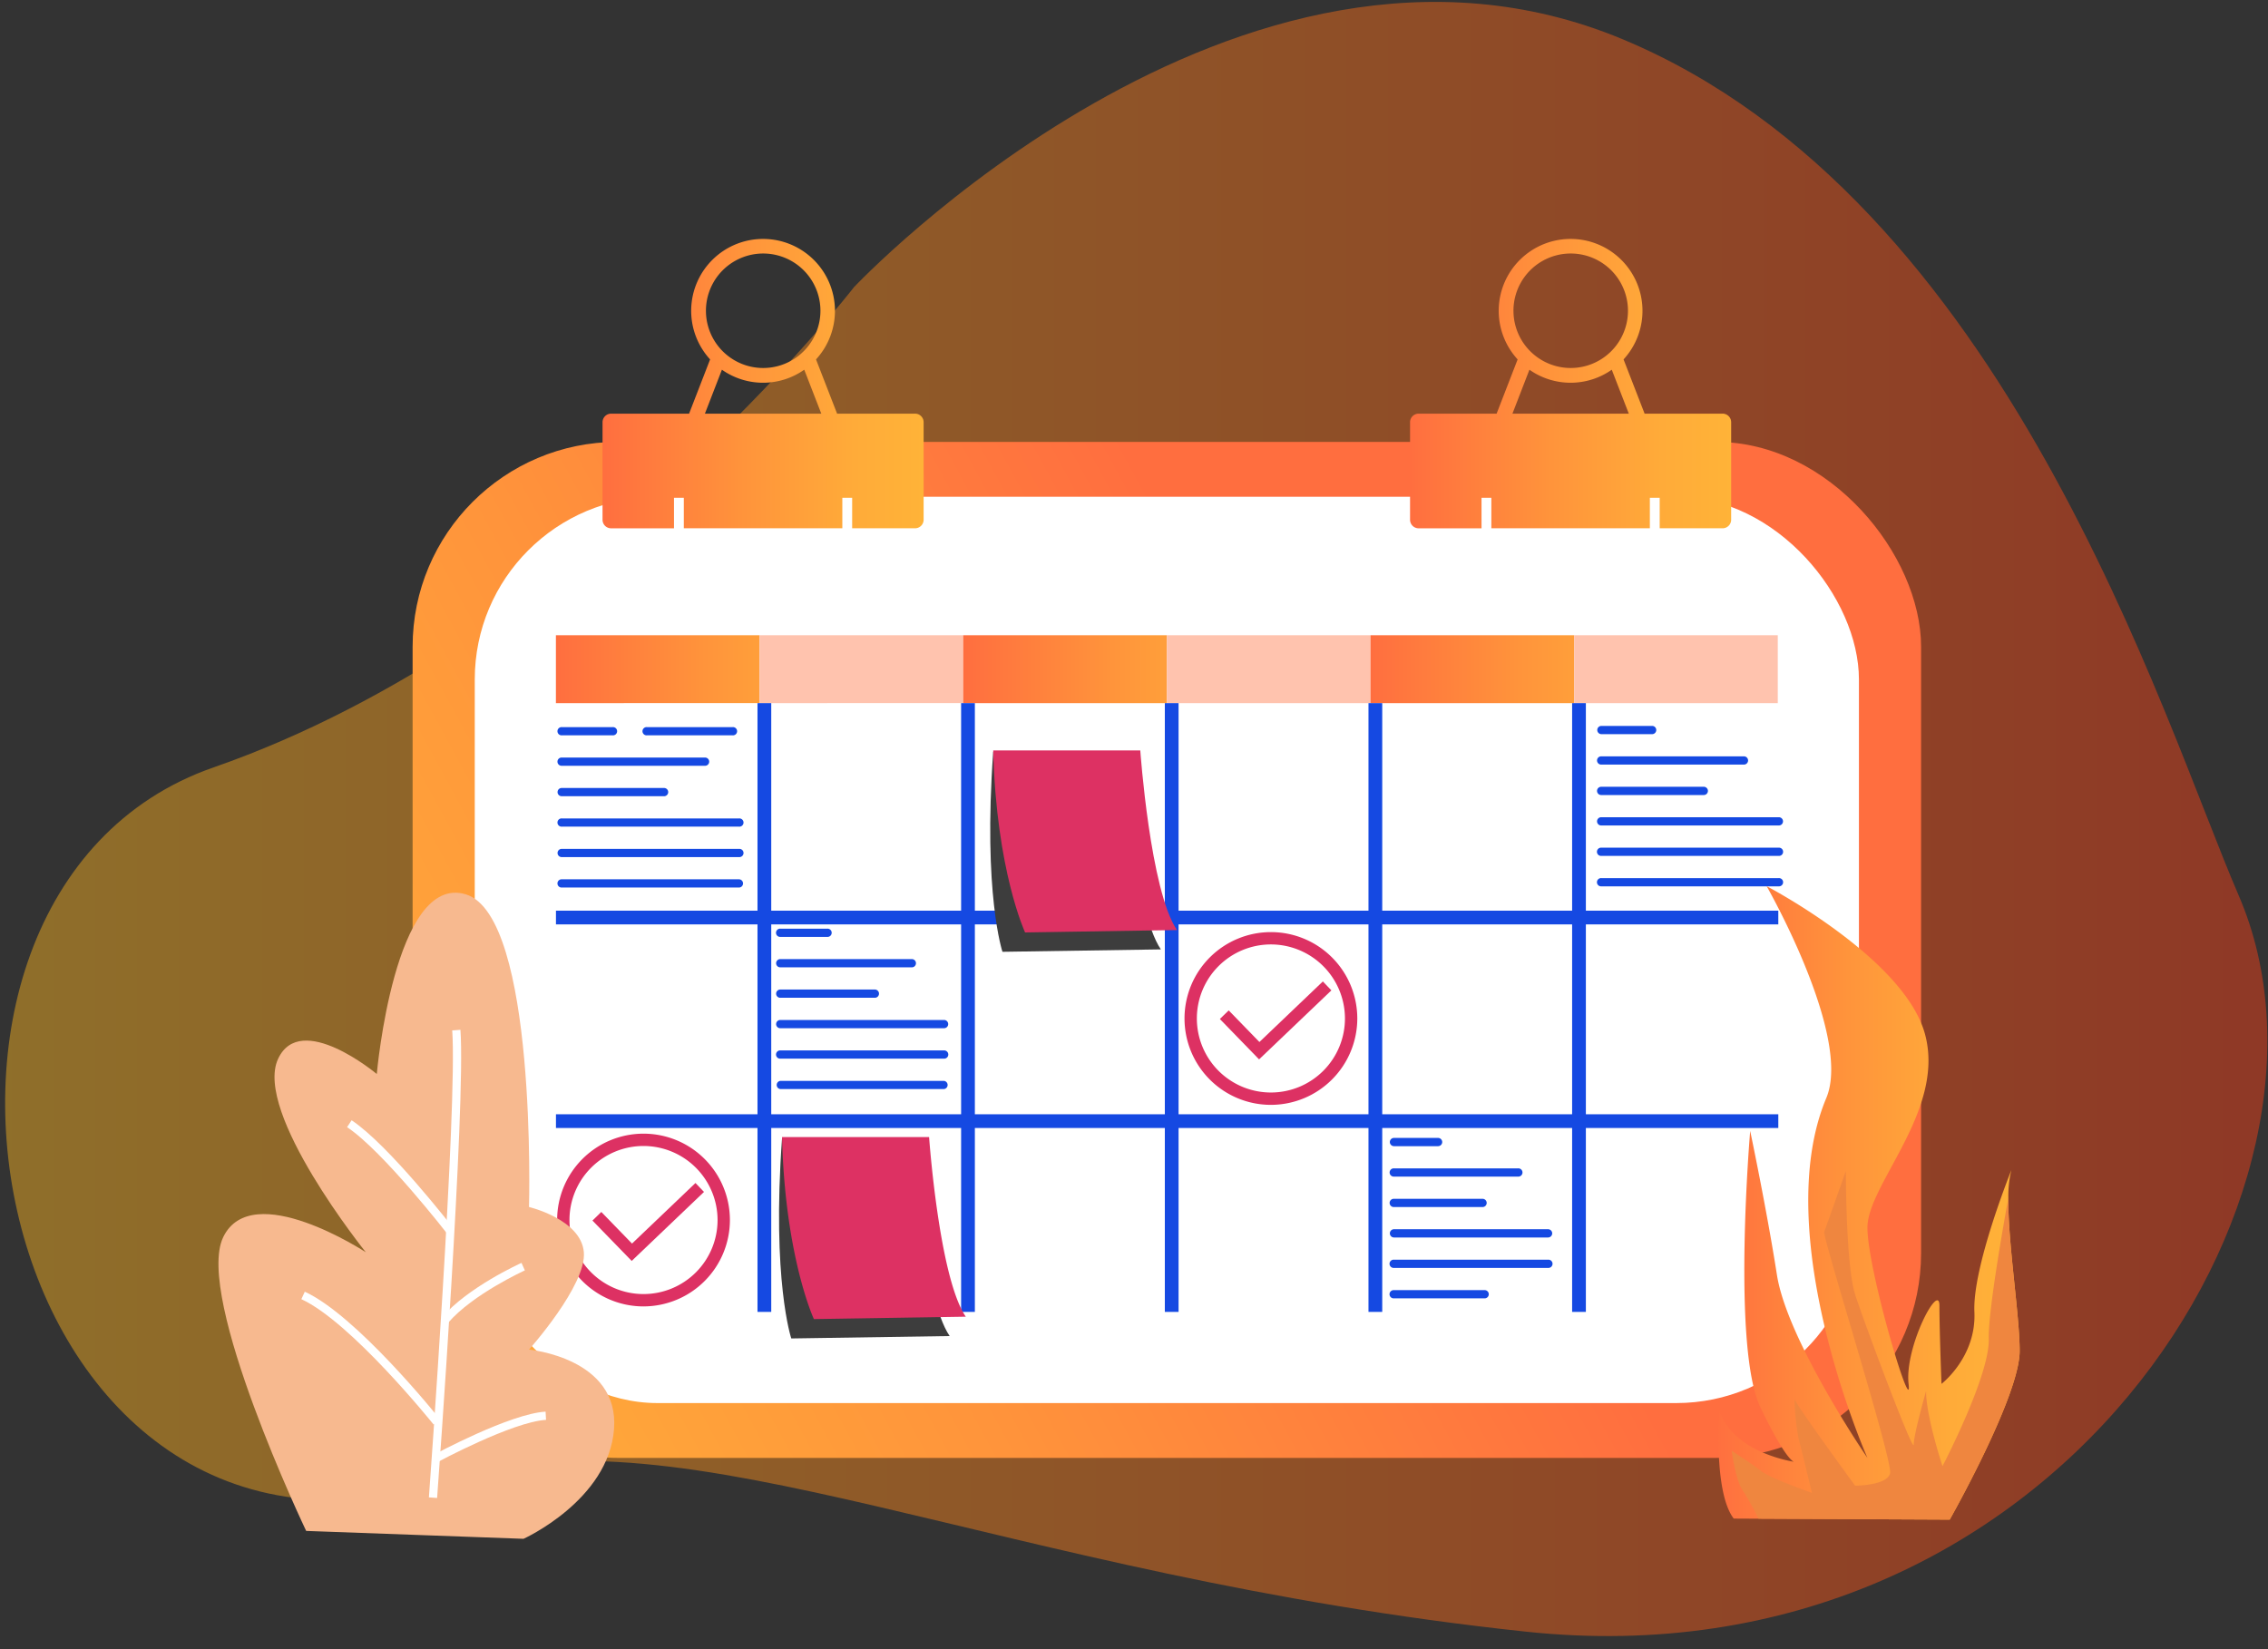 <svg xmlns="http://www.w3.org/2000/svg" width="165" height="120" viewBox="0 0 165 120">
    <rect x="0" y="0" width="165" height="120" fill="#333333" stroke="none"/>
    <defs>
        <linearGradient id="a" x1="0%" y1="50%" y2="50%">
            <stop offset="0%" stop-color="#FFBF1F"/>
            <stop offset="100%" stop-color="#FF3B15"/>
        </linearGradient>
        <linearGradient id="b" x1="63.585%" x2="-24.603%" y1="45.107%" y2="76.874%">
            <stop offset="0%" stop-color="#FF6E3F"/>
            <stop offset="2.031%" stop-color="#FF703F"/>
            <stop offset="44.111%" stop-color="#FF943B"/>
            <stop offset="78.258%" stop-color="#FFAB39"/>
            <stop offset="100%" stop-color="#FFB338"/>
        </linearGradient>
        <linearGradient id="c" x1="0%" x2="166.413%" y1="50%" y2="50%">
            <stop offset="0%" stop-color="#FF6E3F"/>
            <stop offset="2.031%" stop-color="#FF703F"/>
            <stop offset="44.111%" stop-color="#FF943B"/>
            <stop offset="78.258%" stop-color="#FFAB39"/>
            <stop offset="100%" stop-color="#FFB338"/>
        </linearGradient>
        <linearGradient id="d" x1="0%" y1="50.012%" y2="50.012%">
            <stop offset="0%" stop-color="#FF6E3F"/>
            <stop offset="2.031%" stop-color="#FF703F"/>
            <stop offset="44.111%" stop-color="#FF943B"/>
            <stop offset="78.258%" stop-color="#FFAB39"/>
            <stop offset="100%" stop-color="#FFB338"/>
        </linearGradient>
        <linearGradient id="e" x1="0%" y1="50.012%" y2="50.012%">
            <stop offset="0%" stop-color="#FF6E3F"/>
            <stop offset="2.031%" stop-color="#FF703F"/>
            <stop offset="44.111%" stop-color="#FF943B"/>
            <stop offset="78.258%" stop-color="#FFAB39"/>
            <stop offset="100%" stop-color="#FFB338"/>
        </linearGradient>
        <linearGradient id="f" x1="0%" y1="50%" y2="50%">
            <stop offset="0%" stop-color="#FF6E3F"/>
            <stop offset="2.031%" stop-color="#FF703F"/>
            <stop offset="44.111%" stop-color="#FF943B"/>
            <stop offset="78.258%" stop-color="#FFAB39"/>
            <stop offset="100%" stop-color="#FFB338"/>
        </linearGradient>
    </defs>
    <g fill="none" fill-rule="evenodd">
        <path d="M0-23h165v165H0z"/>
        <g fill-rule="nonzero">
            <path fill="url(#a)" d="M62.124 20.899S90.076-8.8 118.027 2.847c27.952 11.646 39.283 49.459 44.84 62.309 9.316 21.546-13.394 57.65-51.828 53.573-38.433-4.076-61.383-16.517-78.031-11.064-33.775 11.064-44.257-42.51-17.47-51.827S62.124 20.9 62.124 20.9z" opacity=".45"/>
            <rect width="109.744" height="73.927" x="30.018" y="32.156" fill="url(#b)" rx="14.905"/>
            <rect width="100.701" height="65.946" x="34.539" y="36.147" fill="#FFF" rx="13.295"/>
            <path fill="url(#c)" d="M40.443 46.223h14.816v4.938H40.443z"/>
            <path fill="#FFC3AE" d="M55.258 46.223h14.816v4.938H55.258z"/>
            <path fill="url(#c)" d="M70.074 46.224H84.89v4.938H70.074z"/>
            <path fill="#FFC3AE" d="M84.889 46.224h14.816v4.938H84.889z"/>
            <path fill="url(#c)" d="M99.705 46.224h14.816v4.938H99.705z"/>
            <path fill="#FFC3AE" d="M114.52 46.224h14.816v4.938H114.52z"/>
            <path fill="url(#d)" d="M66.57 30.1H60.9l-1.533-3.948a5.23 5.23 0 1 0-7.706 0l-1.529 3.947H44.46a.624.624 0 0 0-.625.626v7.09a.624.624 0 0 0 .625.627h4.574V36.22h.715v2.22h11.532v-2.22h.715v2.22h4.574a.624.624 0 0 0 .625-.625v-7.091a.624.624 0 0 0-.625-.626zm-15.212-7.481a4.165 4.165 0 1 1 8.33-.014 4.165 4.165 0 0 1-8.33.014zm1.162 4.283a5.206 5.206 0 0 0 5.99 0l1.24 3.197h-8.467l1.237-3.197z"/>
            <path fill="url(#e)" d="M125.318 30.1h-5.67l-1.532-3.948a5.23 5.23 0 1 0-7.706 0l-1.529 3.947h-5.672a.624.624 0 0 0-.626.626v7.09a.624.624 0 0 0 .626.627h4.574V36.22h.715v2.22h11.532v-2.22h.715v2.22h4.573a.624.624 0 0 0 .626-.625v-7.091a.624.624 0 0 0-.626-.626zm-15.212-7.481a4.165 4.165 0 1 1 8.331-.014 4.165 4.165 0 0 1-8.33.014zm1.162 4.283a5.206 5.206 0 0 0 5.99 0l1.24 3.197h-8.466l1.236-3.197z"/>
            <path fill="#1549E2" d="M55.109 51.162h1v44.297h-1zM69.922 51.162h1v44.297h-1zM84.743 51.162h1v44.297h-1zM99.559 51.162h1v44.297h-1zM114.374 51.162h1v44.297h-1z"/>
            <path fill="#1549E2" d="M40.447 66.264h88.927v1H40.447zM40.447 81.079h88.927v1H40.447zM44.572 53.506H40.88a.3.3 0 1 1 0-.598h3.692a.3.3 0 1 1 0 .598zM51.269 55.721H40.88a.3.3 0 1 1 0-.598H51.27a.3.3 0 1 1 0 .598zM48.313 57.936H40.88a.3.3 0 1 1 0-.599h7.433a.3.3 0 0 1 0 .6zM53.775 60.15H40.88a.3.3 0 1 1 0-.598h12.895a.3.3 0 1 1 0 .599zM53.775 62.366H40.88a.3.3 0 1 1 0-.599h12.895a.3.3 0 1 1 0 .599zM53.775 64.58H40.88a.3.3 0 1 1 0-.598h12.895a.3.3 0 0 1 0 .599zM120.195 53.42h-3.691a.3.3 0 1 1 0-.6h3.691a.3.3 0 0 1 0 .6zM126.892 55.634h-10.388a.3.3 0 1 1 0-.599h10.388a.3.3 0 0 1 0 .599zM123.936 57.849h-7.432a.3.3 0 1 1 0-.599h7.432a.3.3 0 1 1 0 .599zM129.399 60.064h-12.895a.3.3 0 1 1 0-.599h12.895a.3.3 0 1 1 0 .599zM129.399 62.278h-12.895a.3.3 0 1 1 0-.598h12.895a.3.3 0 1 1 0 .598zM129.399 64.493h-12.895a.3.3 0 1 1 0-.598h12.895a.3.3 0 1 1 0 .598zM60.183 68.172H56.78a.3.3 0 1 1 0-.598h3.402a.3.3 0 1 1 0 .598zM66.355 70.387h-9.574a.3.3 0 1 1 0-.599h9.574a.3.3 0 0 1 0 .599zM63.631 72.602h-6.85a.3.3 0 1 1 0-.599h6.85a.3.3 0 1 1 0 .599zM68.665 74.817H56.781a.3.3 0 1 1 0-.599h11.884a.3.3 0 1 1 0 .599zM68.665 77.031H56.781a.3.3 0 1 1 0-.598h11.884a.3.3 0 1 1 0 .598zM68.665 79.246H56.781a.3.3 0 0 1 0-.598h11.884a.3.3 0 0 1 0 .598zM104.623 83.4h-3.21a.3.3 0 1 1 0-.6h3.21a.3.3 0 1 1 0 .6zM110.446 85.614h-9.032a.3.3 0 1 1 0-.599h9.032a.3.3 0 1 1 0 .599zM107.876 87.829h-6.462a.3.3 0 1 1 0-.599h6.462a.3.3 0 0 1 0 .599zM112.625 90.044h-11.211a.3.3 0 1 1 0-.6h11.211a.3.3 0 1 1 0 .6zM112.625 92.258h-11.211a.3.3 0 1 1 0-.598h11.211a.3.3 0 1 1 0 .598zM107.986 94.473h-6.572a.3.3 0 1 1 0-.598h6.572a.3.3 0 1 1 0 .598zM53.301 53.506h-6.235a.3.3 0 1 1 0-.598h6.235a.3.3 0 1 1 0 .598z"/>
            <path fill="#3D3D3D" d="M72.257 54.704l9.553.848s.698 10.687 2.644 13.53l-11.524.175s-1.421-4.228-.673-14.553z"/>
            <path fill="#DD3163" d="M72.257 54.604h10.7s.723 10.226 2.669 13.07l-11.05.174s-2.094-4.49-2.319-13.244z"/>
            <path fill="#3D3D3D" d="M56.893 82.838l9.553.848s.698 10.687 2.643 13.53l-11.523.175s-1.421-4.227-.673-14.553z"/>
            <path fill="#DD3163" d="M56.893 82.738h10.7s.723 10.226 2.669 13.07l-11.05.174s-2.095-4.49-2.319-13.244zM92.46 80.394a6.285 6.285 0 1 1 6.285-6.286 6.292 6.292 0 0 1-6.285 6.286zm0-11.673a5.387 5.387 0 1 0 5.387 5.387 5.393 5.393 0 0 0-5.387-5.387z"/>
            <path fill="#DD3163" d="M91.6 77.085l-2.854-2.938.644-.626 2.234 2.3 4.616-4.407.62.65zM46.816 95.06a6.285 6.285 0 1 1 6.286-6.286 6.292 6.292 0 0 1-6.286 6.285zm0-11.673a5.387 5.387 0 1 0 5.388 5.387 5.393 5.393 0 0 0-5.388-5.387z"/>
            <path fill="#DD3163" d="M45.957 91.75l-2.855-2.937.644-.626 2.234 2.3 4.617-4.407.62.65z"/>
            <path fill="#F7B98F" d="M38.087 111.97s6.185-2.794 6.584-7.981c.4-5.188-6.185-5.787-6.185-5.787s4.19-4.689 3.99-7.083c-.199-2.395-3.99-3.293-3.99-3.293s.599-21.15-4.59-22.747c-5.187-1.596-6.484 13.07-6.484 13.07s-5.547-4.642-7.183-1.098c-1.796 3.891 6.385 14.068 6.385 14.068s-8.281-5.438-10.376-1.098c-2.095 4.34 6.036 21.375 6.036 21.375l15.813.574z"/>
            <path fill="#FFF" d="M31.8 108.999l-.596-.044c.02-.285 2.089-28.574 1.696-33.977l.597-.043c.396 5.446-1.61 32.898-1.696 34.064z"/>
            <path fill="#FFF" d="M32.562 89.805c-.046-.06-4.69-6.043-7.312-7.79l.332-.499c2.704 1.803 7.261 7.674 7.454 7.923l-.474.366zM32.602 96.252l-.453-.39c1.892-2.195 5.632-3.897 5.79-3.969l.246.546c-.038.017-3.778 1.72-5.583 3.813zM31.543 103.652c-.06-.075-5.985-7.447-9.619-9.119l.25-.544c3.763 1.731 9.59 8.981 9.836 9.289l-.467.374zM31.77 106.422l-.285-.527c.228-.123 5.625-3.026 8.206-3.178l.035.597c-2.449.145-7.902 3.078-7.957 3.108z"/>
            <path fill="url(#f)" d="M146.933 98.302c0 3.292-5.088 12.271-5.088 12.271l-13.915-.066-1.799-.009c-1.496-1.945-1.047-7.856-1.047-7.856.942 2.828 4.675 3.597 5.411 3.72-.245-.129-.898-.796-2.418-3.945-2.095-4.34-.749-20.128-.749-20.128s1.198 5.687 1.946 10.476c.736 4.714 6.402 13.052 6.582 13.313-.171-.386-7.13-16.327-2.99-26.183 1.891-4.505-4.34-15.414-4.34-15.414s10.026 5.238 11.523 10.775c1.496 5.537-4.19 10.924-4.19 14.067 0 3.142 3.292 14.067 2.993 11.373-.3-2.694 2.244-7.482 2.244-5.687 0 1.796.15 5.687.15 5.687s2.544-1.945 2.394-5.238c-.146-3.241 2.607-10.113 2.691-10.32a7.975 7.975 0 0 0-.221 2.018c-.04 3.283.823 8.509.823 11.146z"/>
            <path fill="#EF863F" d="M146.933 98.302c0 3.292-5.088 12.271-5.088 12.271l-13.915-.066c-.33-.7-.706-1.378-1.125-2.029-.524-.673-.823-2.918-.823-2.918s1.496.973 2.17 1.496c.673.524 3.666 1.572 3.666 1.572s-.748-3.143-.973-3.966a18.936 18.936 0 0 1-.299-2.843c.524.972 4.415 6.285 4.415 6.285s2.32 0 2.544-.898c.224-.898-4.939-17.21-4.79-17.584.15-.374 1.572-4.415 1.572-4.415s0 6.884.674 8.98c.673 2.095 4.265 11.672 4.265 10.924 0-.748.898-3.891.898-3.891 0 1.87 1.197 5.462 1.197 5.462s3.442-6.584 3.367-9.278c-.048-1.739.808-6.848 1.422-10.248-.04 3.283.823 8.509.823 11.146z"/>
        </g>
    </g>
</svg>
